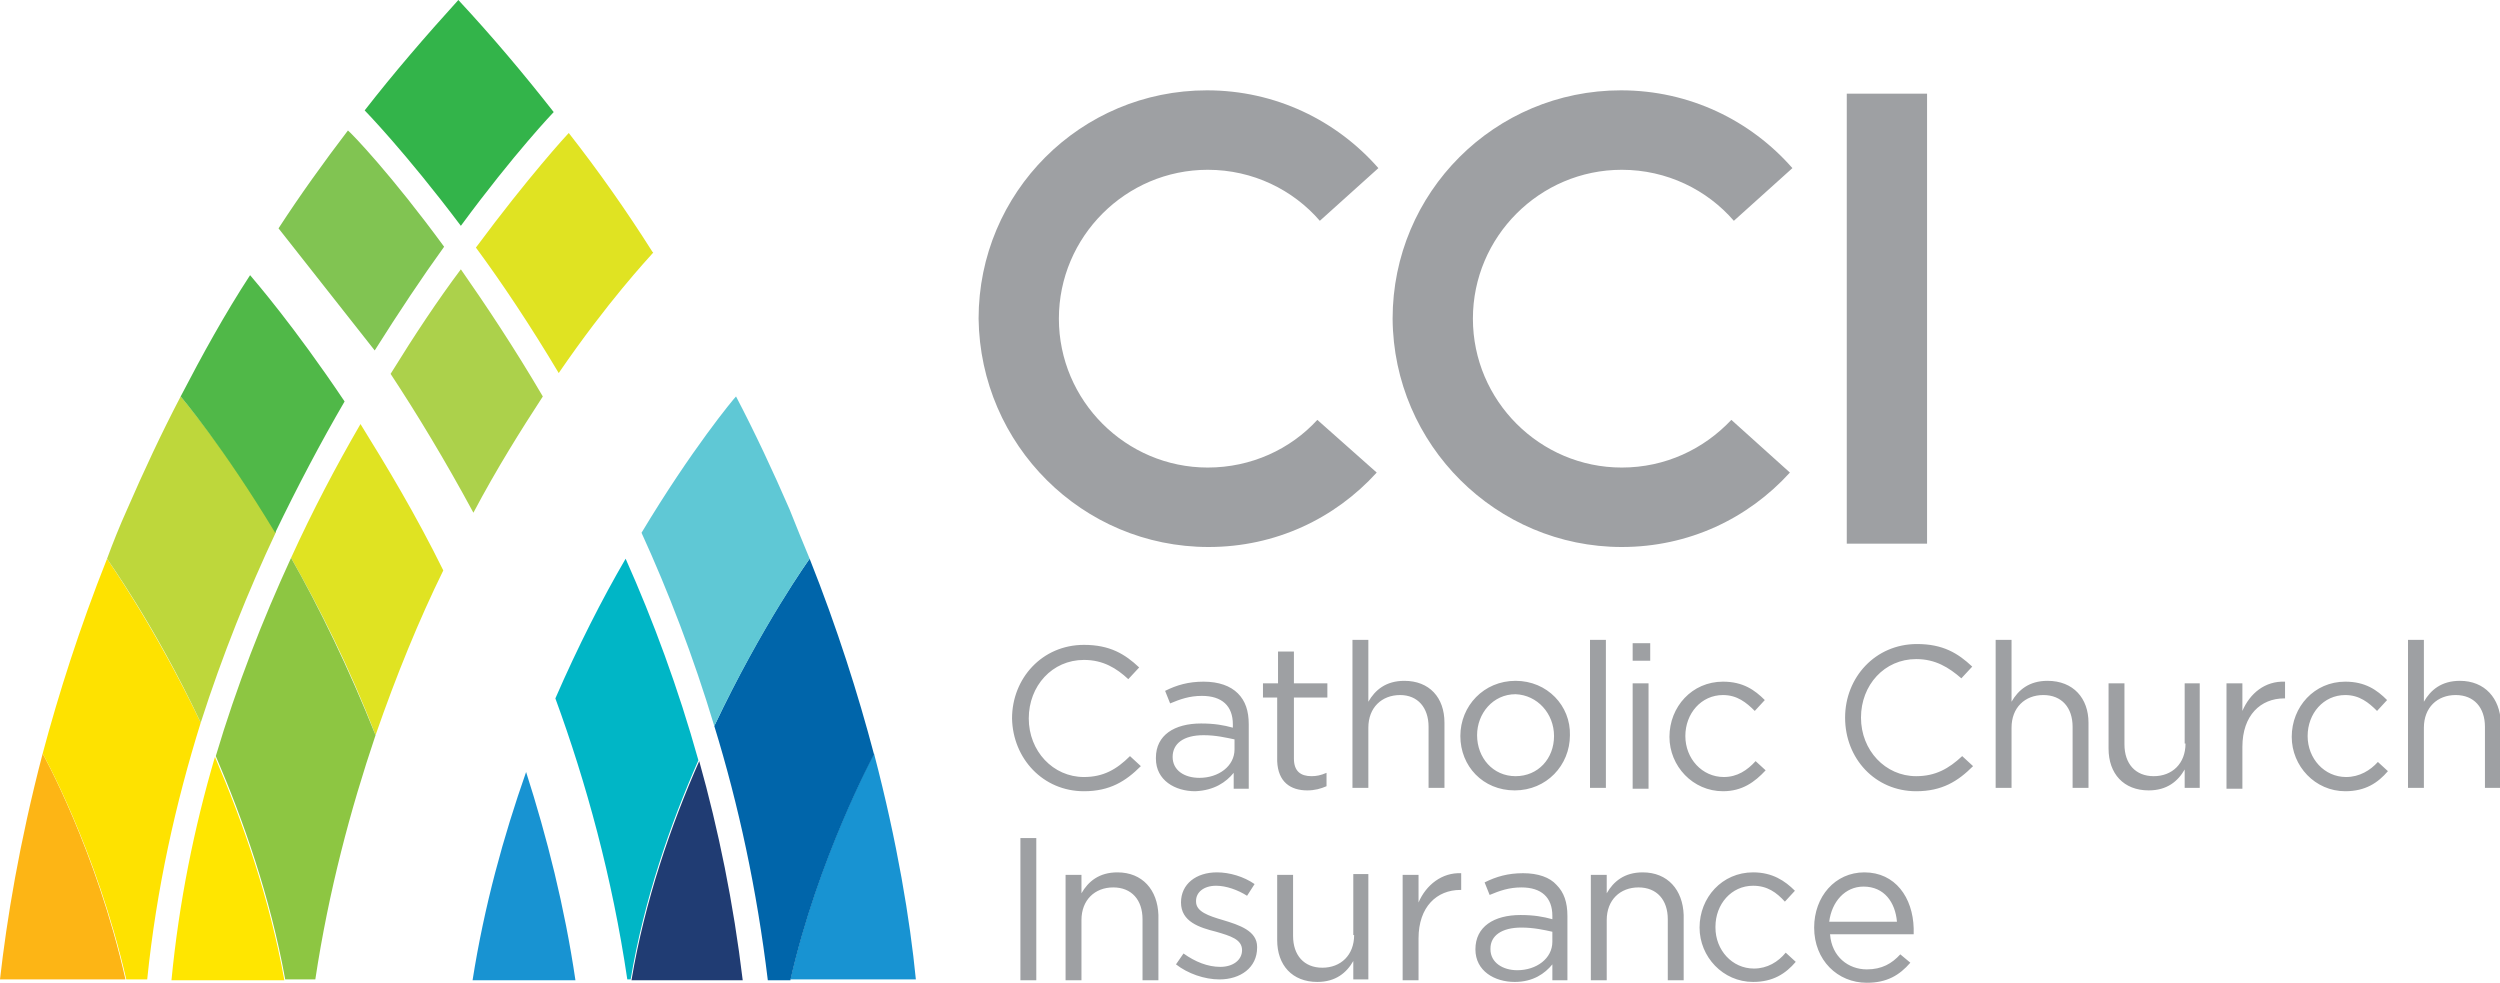 <?xml version="1.0" encoding="utf-8"?>
<!-- Generator: Adobe Illustrator 21.0.2, SVG Export Plug-In . SVG Version: 6.00 Build 0)  -->
<svg version="1.1" id="Layer_1" xmlns="http://www.w3.org/2000/svg" xmlns:xlink="http://www.w3.org/1999/xlink" x="0px" y="0px"
	 viewBox="0 0 298.9 117.5" style="enable-background:new 0 0 298.9 117.5;" xml:space="preserve">
<style type="text/css">
	.st0{fill:#9EA0A3;}
	.st1{fill:#1893D2;}
	.st2{fill:#203C73;}
	.st3{fill:#0065AA;}
	.st4{fill:#5FC8D5;}
	.st5{fill:#00B6C6;}
	.st6{fill:#E0E322;}
	.st7{fill:#ACD14B;}
	.st8{fill:#8DC642;}
	.st9{fill:#FFE600;}
	.st10{fill:#FDB515;}
	.st11{fill:#FEE200;}
	.st12{fill:#BED73B;}
	.st13{fill:#50B848;}
	.st14{fill:#81C452;}
	.st15{fill:#33B44A;}
</style>
<path class="st0" d="M209.7,115.8c-2.6,0-4.6-2.2-4.6-4.9v-0.1c0-2.7,1.9-4.9,4.5-4.9c1.7,0,2.8,0.8,3.8,1.9l1.2-1.3
	c-1.2-1.2-2.7-2.2-5-2.2c-3.7,0-6.4,3-6.4,6.6v0c0,3.5,2.8,6.5,6.4,6.5c2.4,0,3.9-1,5.1-2.4l-1.2-1.1
	C212.6,115,211.3,115.8,209.7,115.8 M218.7,110.2c0.3-2.4,1.9-4.2,4.1-4.2c2.5,0,3.8,1.9,4,4.2H218.7z M222.9,104.3
	c-3.5,0-6,2.9-6,6.6c0,3.9,2.8,6.6,6.3,6.6c2.4,0,3.9-0.9,5.2-2.4l-1.2-1c-1,1.1-2.2,1.8-4,1.8c-2.2,0-4.2-1.5-4.4-4.2h10
	c0-0.3,0-0.5,0-0.7C228.7,107.3,226.6,104.3,222.9,104.3 M211.1,92.1l-1.2-1.1c-1,1.1-2.2,1.9-3.8,1.9c-2.6,0-4.6-2.2-4.6-4.9v0
	c0-2.7,1.9-4.9,4.5-4.9c1.7,0,2.8,0.9,3.8,1.9l1.2-1.3c-1.2-1.2-2.6-2.2-5-2.2c-3.7,0-6.4,3-6.4,6.6v0c0,3.5,2.8,6.5,6.4,6.5
	C208.3,94.6,209.8,93.5,211.1,92.1 M185.6,112.6c0,2-1.9,3.4-4.2,3.4c-1.7,0-3.2-0.9-3.2-2.5v-0.1c0-1.5,1.3-2.5,3.7-2.5
	c1.5,0,2.8,0.3,3.7,0.5V112.6z M182.1,104.4c-1.8,0-3.2,0.4-4.6,1.1l0.6,1.5c1.2-0.5,2.3-0.9,3.8-0.9c2.4,0,3.7,1.2,3.7,3.4v0.4
	c-1.1-0.3-2.2-0.5-3.8-0.5c-3.2,0-5.4,1.4-5.4,4.1v0c0,2.6,2.3,3.9,4.7,3.9c2.2,0,3.6-1,4.5-2.1v1.9h1.8v-7.7c0-1.6-0.4-2.8-1.3-3.7
	C185.3,104.9,183.9,104.4,182.1,104.4 M196.4,104.3c-2.2,0-3.5,1.1-4.3,2.5v-2.2h-1.9v12.6h1.9V110c0-2.4,1.6-3.9,3.8-3.9
	c2.2,0,3.5,1.5,3.5,3.8v7.3h1.9v-7.8C201.2,106.4,199.4,104.3,196.4,104.3 M192,76.5h-1.9v17.7h1.9V76.5z M261.3,88.9
	c0,2.4-1.6,3.9-3.8,3.9c-2.2,0-3.5-1.5-3.5-3.8v-7.3h-1.9v7.8c0,3,1.8,5,4.8,5c2.2,0,3.5-1.1,4.3-2.5v2.2h1.8V81.7h-1.8V88.9z
	 M280.5,92.9c-2.6,0-4.6-2.2-4.6-4.9v0c0-2.7,1.9-4.9,4.5-4.9c1.7,0,2.8,0.9,3.8,1.9l1.2-1.3c-1.2-1.2-2.6-2.2-5-2.2
	c-3.7,0-6.4,3-6.4,6.6v0c0,3.5,2.8,6.5,6.4,6.5c2.4,0,3.9-1,5.1-2.4l-1.2-1.1C283.4,92.1,282.1,92.9,280.5,92.9 M294.1,81.4
	c-2.2,0-3.5,1.1-4.3,2.5v-7.4h-1.9v17.7h1.9v-7.2c0-2.4,1.6-3.9,3.8-3.9c2.2,0,3.5,1.5,3.5,3.8v7.3h1.9v-7.8
	C298.9,83.5,297.1,81.4,294.1,81.4 M169.6,107.9v-3.3h-1.9v12.6h1.9v-5c0-3.8,2.2-5.8,5-5.8h0.1v-2
	C172.4,104.3,170.5,105.8,169.6,107.9 M244.8,81.4c-2.2,0-3.5,1.1-4.3,2.5v-7.4h-1.9v17.7h1.9v-7.2c0-2.4,1.6-3.9,3.8-3.9
	c2.2,0,3.5,1.5,3.5,3.8v7.3h1.9v-7.8C249.7,83.5,247.9,81.4,244.8,81.4 M229.1,92.8c-3.7,0-6.6-3.1-6.6-7v0c0-3.9,2.8-7,6.6-7
	c2.3,0,3.9,1,5.4,2.3l1.3-1.4c-1.7-1.6-3.5-2.7-6.6-2.7c-5,0-8.6,4-8.6,8.8v0c0,4.9,3.6,8.8,8.5,8.8c3.1,0,5-1.2,6.8-3l-1.3-1.2
	C233,91.9,231.4,92.8,229.1,92.8 M268.1,85v-3.3h-1.9v12.6h1.9v-5c0-3.8,2.2-5.8,5-5.8h0.1v-2C270.8,81.4,269,82.9,268.1,85
	 M185.8,88c0,2.7-1.9,4.8-4.6,4.8c-2.7,0-4.6-2.2-4.6-4.9v0c0-2.6,1.9-4.9,4.6-4.9C183.8,83.1,185.8,85.3,185.8,88L185.8,88z
	 M181.2,81.4c-3.8,0-6.6,3-6.6,6.6v0c0,3.6,2.7,6.5,6.5,6.5c3.8,0,6.6-3,6.6-6.6v0C187.8,84.4,185,81.4,181.2,81.4 M133.6,104.3
	c-2.2,0-3.5,1.1-4.3,2.5v-2.2h-1.9v12.6h1.9V110c0-2.4,1.6-3.9,3.8-3.9c2.2,0,3.5,1.5,3.5,3.8v7.3h1.9v-7.8
	C138.4,106.4,136.6,104.3,133.6,104.3 M129.6,94.6c3.1,0,5-1.2,6.8-3l-1.3-1.2c-1.6,1.6-3.2,2.5-5.5,2.5c-3.7,0-6.6-3.1-6.6-7v0
	c0-3.9,2.8-7,6.6-7c2.3,0,3.9,1,5.3,2.3l1.3-1.4c-1.7-1.6-3.5-2.7-6.6-2.7c-5,0-8.6,4-8.6,8.8v0C121.1,90.7,124.7,94.6,129.6,94.6
	 M122,117.2h1.9v-17H122V117.2z M144.5,65.4c8,0,15.1-3.4,20.1-8.9l-7.1-6.3c-3.2,3.5-7.9,5.7-13.1,5.7c-9.8,0-17.8-8-17.8-17.8
	c0-9.8,8-17.8,17.8-17.8c5.4,0,10.2,2.4,13.4,6.1l7-6.3c-5-5.7-12.3-9.3-20.5-9.3c-15.1,0-27.3,12.2-27.3,27.3
	C117.2,53.2,129.4,65.4,144.5,65.4 M170.8,86.9v7.3h1.9v-7.8c0-3-1.8-5-4.8-5c-2.2,0-3.5,1.1-4.3,2.5v-7.4h-1.9v17.7h1.9v-7.2
	c0-2.4,1.6-3.9,3.8-3.9C169.5,83.1,170.8,84.6,170.8,86.9 M197.3,76.9h-2.1v2.1h2.1V76.9z M193.9,65.4c8,0,15.1-3.4,20.1-8.9l-7-6.3
	c-3.3,3.5-7.9,5.7-13.1,5.7c-9.8,0-17.8-8-17.8-17.8c0-9.8,8-17.8,17.8-17.8c5.4,0,10.2,2.4,13.4,6.1l7-6.3
	c-5-5.7-12.3-9.3-20.5-9.3c-15.1,0-27.3,12.2-27.3,27.3C166.6,53.2,178.9,65.4,193.9,65.4 M197.1,81.7h-1.9v12.6h1.9V81.7z
	 M230.4,11.2h-9.6V65h9.6V11.2z M156.3,94.5c0.9,0,1.6-0.2,2.3-0.5v-1.6c-0.7,0.3-1.2,0.4-1.8,0.4c-1.3,0-2.1-0.6-2.1-2.1v-7.3h4
	v-1.7h-4v-3.8h-1.9v3.8H151v1.7h1.7v7.6C152.8,93.5,154.3,94.5,156.3,94.5 M161.9,111.8c0,2.4-1.6,3.9-3.8,3.9
	c-2.2,0-3.5-1.5-3.5-3.8v-7.3h-1.9v7.8c0,3,1.8,5,4.8,5c2.2,0,3.5-1.1,4.3-2.5v2.2h1.8v-12.6h-1.8V111.8z M140.2,90.5L140.2,90.5
	c0-1.6,1.3-2.6,3.7-2.6c1.5,0,2.7,0.3,3.7,0.5v1.2c0,2-1.9,3.4-4.2,3.4C141.6,93,140.2,92.1,140.2,90.5 M147.5,92.4v1.9h1.8v-7.7
	c0-1.6-0.4-2.8-1.3-3.7c-0.9-0.9-2.3-1.4-4.1-1.4c-1.8,0-3.2,0.4-4.6,1.1l0.6,1.5c1.2-0.5,2.3-0.9,3.8-0.9c2.4,0,3.7,1.2,3.7,3.4V87
	c-1.1-0.3-2.2-0.5-3.8-0.5c-3.2,0-5.4,1.4-5.4,4.1v0.1c0,2.6,2.3,3.9,4.7,3.9C145.2,94.5,146.6,93.5,147.5,92.4 M146.2,110
	c-1.7-0.5-3.2-1-3.2-2.2v-0.1c0-1,0.9-1.8,2.4-1.8c1.2,0,2.6,0.5,3.7,1.2l0.9-1.4c-1.3-0.9-3-1.4-4.5-1.4c-2.5,0-4.3,1.4-4.3,3.6v0
	c0,2.3,2.2,3,4.2,3.5c1.7,0.5,3.1,0.9,3.1,2.2v0c0,1.2-1.1,2-2.6,2c-1.5,0-3-0.6-4.4-1.6l-0.9,1.3c1.4,1.1,3.4,1.8,5.2,1.8
	c2.5,0,4.5-1.4,4.5-3.8v-0.1C150.3,111.3,148.2,110.6,146.2,110"/>
<path class="st1" d="M104.5,90.1L104.5,90.1c0,0-6.7,12.4-10,27h15C108.8,110,107.3,100.8,104.5,90.1"/>
<path class="st2" d="M75.5,117.2h13.3c-1.1-9.2-2.9-18-5.2-26.2C80.2,98.7,77.1,107.7,75.5,117.2"/>
<path class="st3" d="M96.8,66.8L96.8,66.8c0,0-5.7,7.9-11.4,20c2.9,9.4,5.1,19.6,6.4,30.4h2.7c3.3-14.6,10-27,10-27
	C102.6,83,100.1,75.1,96.8,66.8"/>
<path class="st4" d="M85.4,86.8c5.7-12,11.4-20,11.4-20c-0.8-1.9-1.6-3.9-2.4-5.9c-2-4.6-4.1-9.1-6.4-13.5
	c-0.3,0.3-5.3,6.3-11.3,16.3C79.9,70.7,82.9,78.5,85.4,86.8"/>
<path class="st5" d="M74.8,66.8c-2.8,4.8-5.7,10.5-8.4,16.7c3.7,10.1,6.8,21.4,8.6,33.6h0.4c1.6-9.5,4.7-18.5,8.1-26.2
	C81.1,82.3,78.1,74.2,74.8,66.8"/>
<path class="st1" d="M56.5,117.2h12.3c-1.3-8.8-3.4-17.1-5.9-24.9C60.2,100,57.9,108.3,56.5,117.2"/>
<path class="st6" d="M66.8,44.6c5.9-8.6,10.6-13.6,11.3-14.4c0,0-0.1-0.1-0.1-0.1c-3.1-4.9-6.4-9.6-10-14.2
	c-0.2,0.2-4.8,5.2-11.1,13.7C60,33.8,63.4,38.9,66.8,44.6"/>
<path class="st7" d="M46.7,44.7c3.1,4.7,6.5,10.3,9.9,16.6c2.8-5.3,5.7-9.9,8.3-13.9c-3.4-5.8-6.8-10.9-9.8-15.2
	C52.4,35.8,49.6,40,46.7,44.7"/>
<path class="st6" d="M34.8,66.7c3.4,6,7,13.1,10.1,21.2c2.5-7.2,5.2-13.8,8.1-19.7c-3.3-6.7-6.8-12.5-9.9-17.5
	C40.2,55.7,37.4,61,34.8,66.7"/>
<path class="st8" d="M34.8,66.7c-3.4,7.4-6.5,15.3-9,23.7c3.3,7.7,6.5,16.8,8.3,26.7h3.6c1.6-10.6,4.2-20.3,7.2-29.2
	C41.7,79.9,38.2,72.7,34.8,66.7"/>
<path class="st9" d="M20.5,117.2h13.5c-1.8-9.9-5-19-8.3-26.7C23.2,99,21.4,107.9,20.5,117.2"/>
<path class="st10" d="M5.1,90.1c-2.8,10.7-4.3,19.9-5.1,27h15C11.5,101.6,5.1,90.1,5.1,90.1L5.1,90.1z"/>
<path class="st11" d="M12.8,66.8C9.5,75.1,7,83,5.1,90.1c0,0,6.4,11.4,10,27h2.5c1.1-10.8,3.4-21.1,6.4-30.7
	C18.3,74.5,12.8,66.9,12.8,66.8"/>
<path class="st12" d="M21.6,47.4c-2.3,4.4-4.4,8.9-6.4,13.5c-0.9,2-1.7,4-2.4,5.9l0,0c0,0.1,5.6,7.7,11.2,19.6c0,0,0,0,0,0
	c2.6-8.1,5.7-15.8,9-22.8C26.7,53.3,21.6,47.4,21.6,47.4"/>
<path class="st13" d="M21.6,47.4c0,0,5.1,6,11.3,16.3c2.7-5.6,5.5-10.9,8.3-15.7c-6.1-9.1-10.8-14.5-11.3-15.1
	C26.9,37.5,24.2,42.4,21.6,47.4"/>
<path class="st14" d="M44.8,41.9c-6.5-9.4-11.5-14.5-11.5-14.5S38.3,32.5,44.8,41.9c2.9-4.6,5.7-8.8,8.3-12.4
	c-6.3-8.6-11-13.5-11.5-13.9c-2.9,3.8-5.7,7.7-8.3,11.7"/>
<path class="st15" d="M66.2,13.4C62.6,8.8,58.8,4.3,54.8,0c-3.9,4.3-7.7,8.7-11.2,13.2c0,0,4.8,4.9,11.5,13.8
	C61.5,18.3,66.2,13.4,66.2,13.4"/>
</svg>
